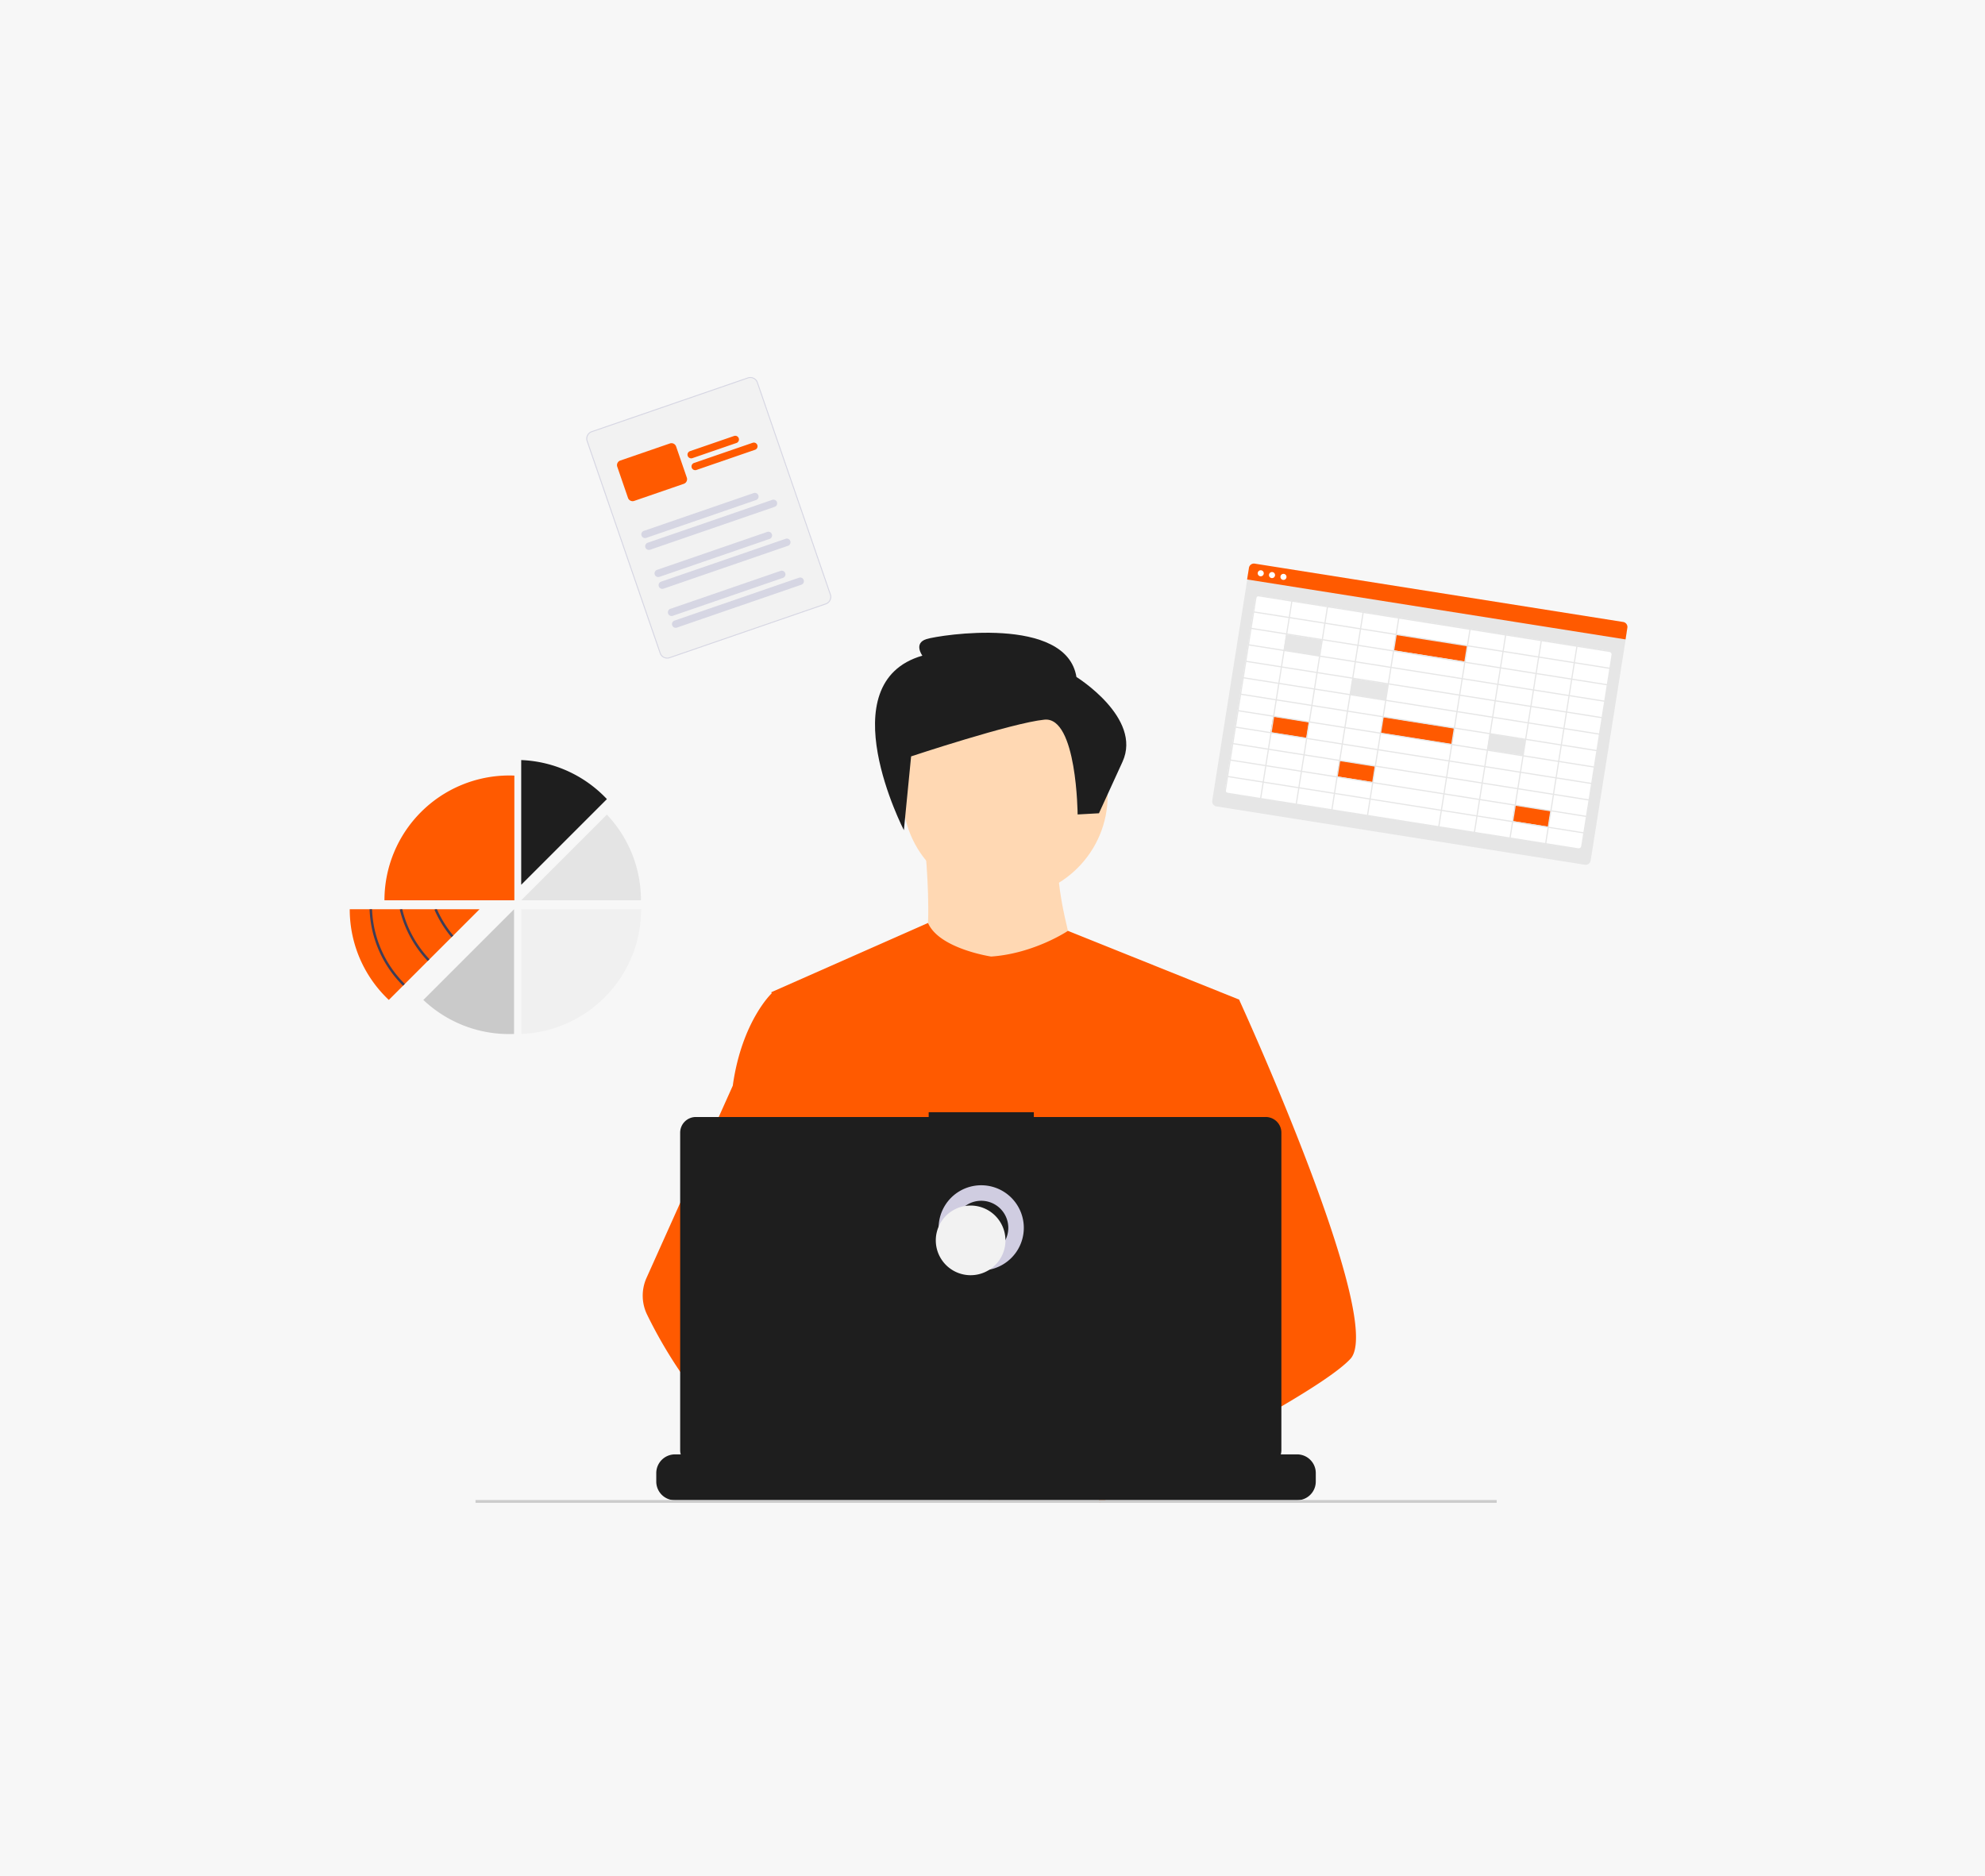 <svg xmlns="http://www.w3.org/2000/svg" width="256" height="242" fill="none"><path fill="#F7F7F7" d="M0 0h256v242H0z"/><path fill="#FFD8B3" d="M118.92 105.664s2.49 18.764-1.34 20.871 22.786 2.297 22.786 2.297-5.936-16.275-3.255-21.254z"/><path fill="#FFD8B3" d="M129.641 115.816c7.297 0 13.212-5.915 13.212-13.212s-5.915-13.212-13.212-13.212-13.211 5.915-13.211 13.212 5.915 13.212 13.211 13.212"/><path fill="#FF5A00" d="m159.8 128.927-2.213 10.08-4.68 21.324-.14 1.168-1.615 13.52-1.075 8.982-.72 6.033c-4.38 2.251-7.555 3.805-7.555 3.805s-.273-1.368-.713-3.12c-3.074.922-8.763 2.451-13.584 2.756 1.755 1.957-25.354-47.812-26.395-54.467a650 650 0 0 1-1.599-10.845l-.027-.19 20.2-8.926c1.436 3.329 8.139 4.33 8.139 4.33 5.554-.383 9.907-3.312 9.907-3.312z"/><path fill="#FF5A00" d="M174.161 175.265c-1.346 1.459-4.68 3.656-8.723 6.035a217 217 0 0 1-4.738 2.7 415 415 0 0 1-11.344 6.033c-4.38 2.252-7.555 3.806-7.555 3.806s-.273-1.368-.713-3.12c-.59-2.345-1.477-5.376-2.402-6.718l-.096-.133c-.27-.354-.541-.56-.809-.56l13.37-8.289 5.778-3.583-4.163-9.937-5.221-12.465 3.151-10.027 3.168-10.08h5.936s1.966 4.29 4.479 10.273c.376.895.764 1.828 1.159 2.79 5.171 12.577 11.618 30.139 8.723 33.275m-59.743 8.617a8.6 8.6 0 0 0-1.456.119c-4.13.709-5.348 4.448-5.695 6.953a13 13 0 0 0-.126 2.31l-3.648-2.806-1.329-1.023c-3.2-1.116-6.051-3.097-8.523-5.435a43 43 0 0 1-5.74-6.807 60 60 0 0 1-4.442-7.618 5.6 5.6 0 0 1-.078-4.752l4.52-10.07 6.604-14.718q.072-.526.16-1.028c1.31-7.51 4.818-10.845 4.818-10.845h2.679l1.793 10.845 2.228 13.473-1.561 5.092-3.608 11.76 3.448 3.743z"/><path fill="#1E1E1E" d="M169.692 190.002v1.09a2.4 2.4 0 0 1-.338 1.235 2.41 2.41 0 0 1-2.075 1.179h-80.23a2.41 2.41 0 0 1-2.412-2.414v-1.09a2.42 2.42 0 0 1 1.49-2.229 2.4 2.4 0 0 1 .923-.184h4.625v-.508q0-.042.03-.072a.1.1 0 0 1 .07-.029h2.413q.02 0 .039.008a.1.1 0 0 1 .032.021.1.1 0 0 1 .022.033.1.1 0 0 1 .008.039v.508h1.507v-.508q0-.042.03-.072a.1.1 0 0 1 .07-.029h2.413q.021 0 .039.008a.1.1 0 0 1 .032.021q.015.015.022.033a.1.1 0 0 1 .008.039v.508h1.509v-.508q0-.042.03-.072a.1.1 0 0 1 .07-.029h2.413a.1.1 0 0 1 .039.008.1.1 0 0 1 .033.021q.014.015.021.033a.1.1 0 0 1 .008.039v.508h1.507v-.508q0-.042.03-.072a.1.1 0 0 1 .071-.029h2.413a.1.1 0 0 1 .038.008.1.1 0 0 1 .033.021q.014.015.022.033a.1.1 0 0 1 .007.039v.508h1.508v-.508a.1.1 0 0 1 .007-.039.1.1 0 0 1 .022-.033.1.1 0 0 1 .033-.021.1.1 0 0 1 .038-.008h2.413q.02 0 .039.008a.1.1 0 0 1 .062.093v.508h1.509v-.508a.1.1 0 0 1 .008-.039.1.1 0 0 1 .021-.033.1.1 0 0 1 .033-.021.1.1 0 0 1 .039-.008h2.413q.02 0 .039.008a.1.1 0 0 1 .062.093v.508h1.507v-.508a.1.1 0 0 1 .008-.039.1.1 0 0 1 .021-.033.1.1 0 0 1 .033-.021.1.1 0 0 1 .039-.008h18.9a.1.1 0 0 1 .039.008.1.1 0 0 1 .033.021q.013.015.021.033a.1.1 0 0 1 .008.039v.508h1.509v-.508q0-.042.03-.072a.1.1 0 0 1 .071-.029h2.413q.04 0 .071.03a.1.1 0 0 1 .029.071v.508h1.508v-.508a.1.1 0 0 1 .007-.039.1.1 0 0 1 .022-.033.1.1 0 0 1 .033-.021.1.1 0 0 1 .038-.008h2.413a.1.1 0 0 1 .039.008.1.1 0 0 1 .033.021q.013.015.021.033a.1.1 0 0 1 .008.039v.508h1.507v-.508a.1.1 0 0 1 .062-.093.1.1 0 0 1 .039-.008h2.413a.1.1 0 0 1 .038.008.1.1 0 0 1 .033.021q.014.015.022.033a.1.1 0 0 1 .007.039v.508h1.51v-.508a.1.1 0 0 1 .007-.039.1.1 0 0 1 .055-.054.1.1 0 0 1 .038-.008h2.414a.1.1 0 0 1 .071.03.1.1 0 0 1 .028.071v.508h1.509v-.508a.1.1 0 0 1 .062-.093.1.1 0 0 1 .039-.008h2.413q.041.001.071.029a.1.1 0 0 1 .029.072v.508h1.508v-.508a.1.1 0 0 1 .007-.039.1.1 0 0 1 .022-.033.1.1 0 0 1 .033-.021.1.1 0 0 1 .038-.008h2.413a.1.1 0 0 1 .071.029.1.1 0 0 1 .03.072v.508h7.037a2.4 2.4 0 0 1 1.707.707 2.4 2.4 0 0 1 .706 1.706z"/><path fill="#CCC" d="M193.023 193.479H61.328v.359h131.695z"/><path fill="#1E1E1E" d="M163.233 144.074H133.33v-.616h-13.56v.616H89.741a2.023 2.023 0 0 0-2.022 2.022v40.949a2.02 2.02 0 0 0 2.023 2.022h73.491a2.023 2.023 0 0 0 2.023-2.022v-40.949a2.02 2.02 0 0 0-2.023-2.023z"/><path stroke="#D0CDE1" stroke-miterlimit="10" stroke-width="2" d="M126.546 162.862a4.492 4.492 0 1 0 0-8.984 4.492 4.492 0 0 0 0 8.984Z"/><path fill="#F2F2F2" d="M125.113 164.479a4.492 4.492 0 1 0-.001-8.983 4.492 4.492 0 0 0 .001 8.983"/><path fill="#1E1E1E" d="m117.503 97.561-.933 9.518s-9.791-18.997 2.385-22.51c0 0-1.185-1.606.535-2.14s18.035-3.096 19.335 4.89c0 0 8.523 5.283 5.943 10.934l-3.039 6.645-2.751.153s-.078-12.648-4.28-12.228-17.195 4.738-17.195 4.738"/><path fill="#E6E6E6" d="m204.398 111.538-47.519-7.526a.65.65 0 0 1-.54-.744L161 73.836l48.803 7.73-4.661 29.431a.654.654 0 0 1-.744.541"/><path fill="#fff" d="m203.298 109.478-44.732-7.085a.66.66 0 0 1-.547-.752l3.839-24.238a.66.66 0 0 1 .752-.546l44.732 7.085a.655.655 0 0 1 .547.752l-3.839 24.238a.66.66 0 0 1-.752.546"/><path fill="#FF5A00" d="m209.639 82.472-48.803-7.73.238-1.503a.65.65 0 0 1 .744-.541l47.519 7.526a.653.653 0 0 1 .54.744z"/><path fill="#fff" d="M162.52 74.326a.39.39 0 1 0 .121-.77.39.39 0 0 0-.121.77m1.453.231a.39.39 0 1 0 .121-.77.39.39 0 0 0-.121.77m1.461.23a.39.39 0 1 0 .121-.768.39.39 0 0 0-.121.768"/><path fill="#E6E6E6" d="m170.481 82.559-4.61-.73-.323 2.04 4.61.73zm8.551 5.693-4.61-.73-.323 2.04 4.61.73z"/><path fill="#FF5A00" d="m168.806 93.14-4.611-.73-.323 2.04 4.61.73zm8.55 5.693-4.61-.73-.323 2.04 4.61.73zm22.641 5.755-4.61-.731-.323 2.041 4.61.73z"/><path fill="#E6E6E6" d="m196.728 95.393-4.611-.73-.323 2.04 4.61.73z"/><path fill="#FF5A00" d="m187.58 93.944-9.221-1.46-.323 2.04 9.221 1.46zm1.688-10.656-9.221-1.46-.323 2.04 9.22 1.46z"/><path fill="#E6E6E6" d="m161.953 76.715-4.058 25.621 46.104 7.302 4.058-25.621zm45.616 9.4-4.444-.704.312-1.97 4.444.703zM177.796 96.63l.312-1.971 9.039 1.431-.312 1.972zm9.015 1.583-.312 1.971-9.039-1.431.312-1.972zm1.345-8.49-.313 1.971-9.039-1.431.313-1.972zm-9.016-1.583.313-1.972 9.039 1.432-.312 1.971zm-.672 4.245.312-1.972 9.04 1.432-.313 1.972zm9.015 1.583-.312 1.971-9.039-1.431.312-1.972zm-8.83-3.73-4.443-.703.312-1.972 4.443.704zm-.024.152-.312 1.971-4.443-.704.312-1.971zm-.336 2.122-.312 1.972-4.443-.704.312-1.972zm-.336 2.123-.312 1.971-4.443-.704.312-1.971zm9.341 1.48 4.444.703-.312 1.971-4.444-.703zm.024-.152.313-1.971 4.443.703-.312 1.972zm.337-2.122.312-1.972 4.443.704-.312 1.971zm.336-2.123.312-1.971 4.443.703-.312 1.972zm.336-2.122.312-1.972 4.444.704-.313 1.971zm.336-2.123.312-1.972 4.444.704-.312 1.972zm-.151-.024-9.039-1.431.312-1.972 9.039 1.431zm-9.191-1.455-4.443-.704.313-1.972 4.443.704zm-.024.15-.312 1.972-4.443-.703.312-1.972zm-4.907 1.244-4.444-.704.312-1.971 4.444.704zm-.024.151-.312 1.972-4.444-.704.312-1.972zm-.336 2.123-.312 1.971-4.444-.703.312-1.972zm-.336 2.122-.313 1.972-4.443-.704.312-1.972zm-.336 2.123-.313 1.971-4.444-.704.313-1.971zm-.337 2.122-.312 1.972-4.444-.704.312-1.971zm.152.024 4.444.704-.313 1.972-4.443-.704zm4.107 2.826-.312 1.972-4.443-.704.312-1.971zm.152.024 9.039 1.432-.312 1.971-9.04-1.431zm9.19 1.456 4.444.704-.313 1.971-4.443-.704zm.024-.151.312-1.971 4.444.704-.313 1.971zm4.907-1.244 4.444.704-.312 1.971-4.444-.703zm.024-.151.313-1.971 4.444.704-.313 1.971zm.337-2.123.312-1.97 4.444.703-.312 1.972zm.336-2.122.312-1.971 4.444.704-.312 1.971zm.336-2.122.312-1.972 4.444.704-.312 1.972zm.336-2.123.312-1.971 4.444.704-.312 1.971zm.336-2.122.312-1.972 4.444.704-.312 1.972zm.336-2.123.313-1.971 4.444.704-.313 1.97zm-.151-.024-4.444-.704.312-1.97 4.444.703zm-4.595-.728-9.039-1.431.312-1.972 9.039 1.432zm-9.19-1.455-4.443-.704.312-1.971 4.443.704zm-4.596-.728-4.444-.704.313-1.971 4.444.704zm-.024.151-.312 1.972-4.444-.704.312-1.972zm-4.907 1.244-4.444-.704.312-1.972 4.444.704zm-.024.151-.312 1.971-4.444-.703.312-1.972zm-.336 2.122-.312 1.972-4.444-.704.312-1.971zm-.336 2.123-.313 1.971-4.443-.704.312-1.971zm-.336 2.122-.313 1.972-4.444-.704.313-1.971zm-.337 2.123-.312 1.971-4.444-.704.312-1.97zm-.336 2.122-.312 1.972-4.444-.704.312-1.971zm-.336 2.123-.312 1.971-4.444-.704.312-1.97zm.151.023 4.444.704-.312 1.972-4.444-.704zm4.108 2.827-.312 1.972-4.444-.704.312-1.972zm.152.024 4.443.704-.312 1.972-4.443-.704zm4.595.728 9.039 1.431-.312 1.973-9.04-1.432zm9.19 1.455 4.443.704-.312 1.972-4.443-.703zm4.595.728 4.444.704-.312 1.972-4.444-.704zm.024-.151.313-1.971 4.443.704-.312 1.971zm4.908-1.244 4.444.704-.312 1.971-4.445-.703zm.024-.151.312-1.97 4.444.703-.312 1.972zm.336-2.123.312-1.97 4.444.704-.312 1.971zm.336-2.122.312-1.97 4.444.703-.312 1.972zm.336-2.122.312-1.971 4.444.703-.312 1.972zm.336-2.123.313-1.97 4.444.703-.313 1.971zm.337-2.122.312-1.971 4.444.703-.312 1.972zm.336-2.123.312-1.97 4.444.703-.312 1.971zm.336-2.122.312-1.971 4.444.704-.312 1.97zm.336-2.123.312-1.97 4.444.703-.312 1.972zm-.151-.024-4.444-.703.312-1.972 4.444.704zm-4.595-.727-4.445-.704.313-1.971 4.443.703zm-4.596-.728-9.039-1.432.312-1.971 9.039 1.432zm-9.19-1.456-4.443-.703.312-1.972 4.443.704zm-4.595-.728-4.444-.703.312-1.972 4.444.704zm-4.595-.727-4.445-.704.313-1.971 4.444.703zm-.024.15-.313 1.972-4.444-.704.312-1.971zm-4.908 1.244-4.444-.704.312-1.97 4.444.703zm-.024.151-.312 1.972-4.444-.704.312-1.971zm-.336 2.123-.312 1.971-4.444-.704.312-1.97zm-.336 2.122-.313 1.972-4.443-.704.312-1.971zm-.336 2.123-.313 1.971-4.444-.704.313-1.97zm-.337 2.122-.312 1.972-4.444-.704.312-1.971zm-.336 2.123-.312 1.971-4.444-.704.312-1.97zm-.336 2.122-.312 1.972-4.444-.704.312-1.971zm-.336 2.123-.312 1.971-4.444-.704.312-1.97zm-.336 2.122-.313 1.973-4.444-.704.313-1.972zm.151.024 4.444.704-.312 1.972-4.444-.703zm4.108 2.826-.312 1.972-4.444-.704.312-1.971zm.151.024 4.444.704-.312 1.971-4.444-.703zm4.595.728 4.444.704-.312 1.971-4.443-.703zm4.595.728 9.04 1.432-.313 1.971-9.039-1.432zm9.191 1.456 4.443.703-.312 1.972-4.443-.704zm4.595.727 4.444.704-.312 1.971-4.444-.703zm4.595.728 4.444.704-.312 1.971-4.444-.704zm.024-.151.312-1.971 4.444.704-.312 1.972zm4.908-1.244 4.444.704-.313 1.973-4.444-.704zm.024-.151.312-1.97 4.444.704-.313 1.971zm.336-2.122.312-1.971 4.444.704-.312 1.972zm.336-2.123.312-1.97 4.444.703-.312 1.972zm.336-2.122.312-1.97 4.444.703-.312 1.971zm.336-2.123.312-1.97 4.444.703-.312 1.972zm.336-2.122.313-1.971 4.444.704-.313 1.971zm.337-2.122.312-1.972 4.444.704-.313 1.972zm.336-2.123.312-1.971 4.444.704-.312 1.971zm.336-2.122.312-1.972 4.444.704-.312 1.971zm-36.265-9.94-.312 1.971-4.444-.704.312-1.971zm-8.142 22.643 4.444.704-.312 1.972-4.444-.704zm41.045 8.522.312-1.971 4.444.704-.312 1.971z"/><path fill="#1E1E1E" d="M78.27 103.069a16.05 16.05 0 0 0-11.051-5.034v16.084z"/><path fill="#E4E4E4" d="m78.27 105.071-11.051 11.051h15.443a16.04 16.04 0 0 0-4.393-11.051"/><path fill="#F0F0F0" d="M82.679 117.278a16 16 0 0 1-.322 3.22 16 16 0 0 1-2.007 5.125 16.2 16.2 0 0 1-3.233 3.823q-.094.083-.19.163a16.03 16.03 0 0 1-9.708 3.753v-16.084z"/><path fill="#CACACA" d="M65.657 133.375q.32 0 .638-.013v-16.085l-11.697 11.697a16.04 16.04 0 0 0 11.058 4.401"/><path fill="#FF5A00" d="M65.68 100.024a16.1 16.1 0 0 0-16.098 16.098h16.753v-16.084a18 18 0 0 0-.655-.014m-3.837 17.254-3.384 3.384-.11.11-.003.003-2.952 2.95-.112.113-3.19 3.188-.111.113-1.836 1.834a16.05 16.05 0 0 1-5.04-11.697z"/><path fill="#3F3D56" d="M51.98 127.139a14.6 14.6 0 0 1-4.316-9.856l.318-.011a14.28 14.28 0 0 0 4.222 9.642zm3.412-3.41-.231.218a14.64 14.64 0 0 1-3.602-6.632l.154-.038h.164c.59 2.418 1.8 4.641 3.511 6.449zm3.07-3.056-.12.1-.002.002-.123.102a14.6 14.6 0 0 1-2.186-3.536l.146-.063h.174a14.3 14.3 0 0 0 2.111 3.395"/><path fill="#F2F2F2" d="m106.519 77.949-20.147 6.937a1.013 1.013 0 0 1-1.286-.627l-9.417-27.35a1.013 1.013 0 0 1 .627-1.286l20.147-6.937a1.013 1.013 0 0 1 1.286.627l9.417 27.35a1.013 1.013 0 0 1-.627 1.286"/><path fill="#D6D6E3" d="m106.519 77.949-20.147 6.937a1.013 1.013 0 0 1-1.286-.627l-9.417-27.35a1.013 1.013 0 0 1 .627-1.286l20.147-6.937a1.013 1.013 0 0 1 1.286.627l9.417 27.35a1.013 1.013 0 0 1-.627 1.286M76.336 55.737a.894.894 0 0 0-.553 1.133L85.2 84.22a.894.894 0 0 0 1.135.553l20.145-6.937a.895.895 0 0 0 .554-1.135l-9.417-27.349a.894.894 0 0 0-1.135-.552z"/><path fill="#FF5A00" d="m94.99 57.133-5.701 1.963a.477.477 0 0 1-.31-.902l5.7-1.963a.477.477 0 0 1 .31.902m2.388.881-7.56 2.603a.477.477 0 1 1-.311-.902l7.56-2.603a.477.477 0 1 1 .311.902"/><path fill="#D6D6E3" d="m97.518 64.495-14.198 4.89a.478.478 0 0 1-.31-.903l14.198-4.889a.477.477 0 0 1 .31.902m2.38.882-16.058 5.53a.477.477 0 0 1-.31-.903l16.058-5.529a.477.477 0 1 1 .31.902m-.653 4.138-14.198 4.89a.477.477 0 0 1-.31-.903l14.197-4.889a.477.477 0 1 1 .31.902m2.385.882-16.059 5.53a.477.477 0 1 1-.31-.903l16.058-5.529a.476.476 0 0 1 .311.902m-.654 4.139-14.198 4.889a.477.477 0 1 1-.31-.902l14.198-4.889a.476.476 0 1 1 .31.902m2.38.882-16.058 5.53a.477.477 0 1 1-.31-.903l16.058-5.53a.476.476 0 1 1 .31.903"/><path fill="#FF5A00" d="m79.997 59.401 6.398-2.203a.63.63 0 0 1 .8.39l1.382 4.017a.63.63 0 0 1-.39.8l-6.397 2.203a.63.63 0 0 1-.8-.39L79.607 60.2a.63.63 0 0 1 .39-.8"/></svg>